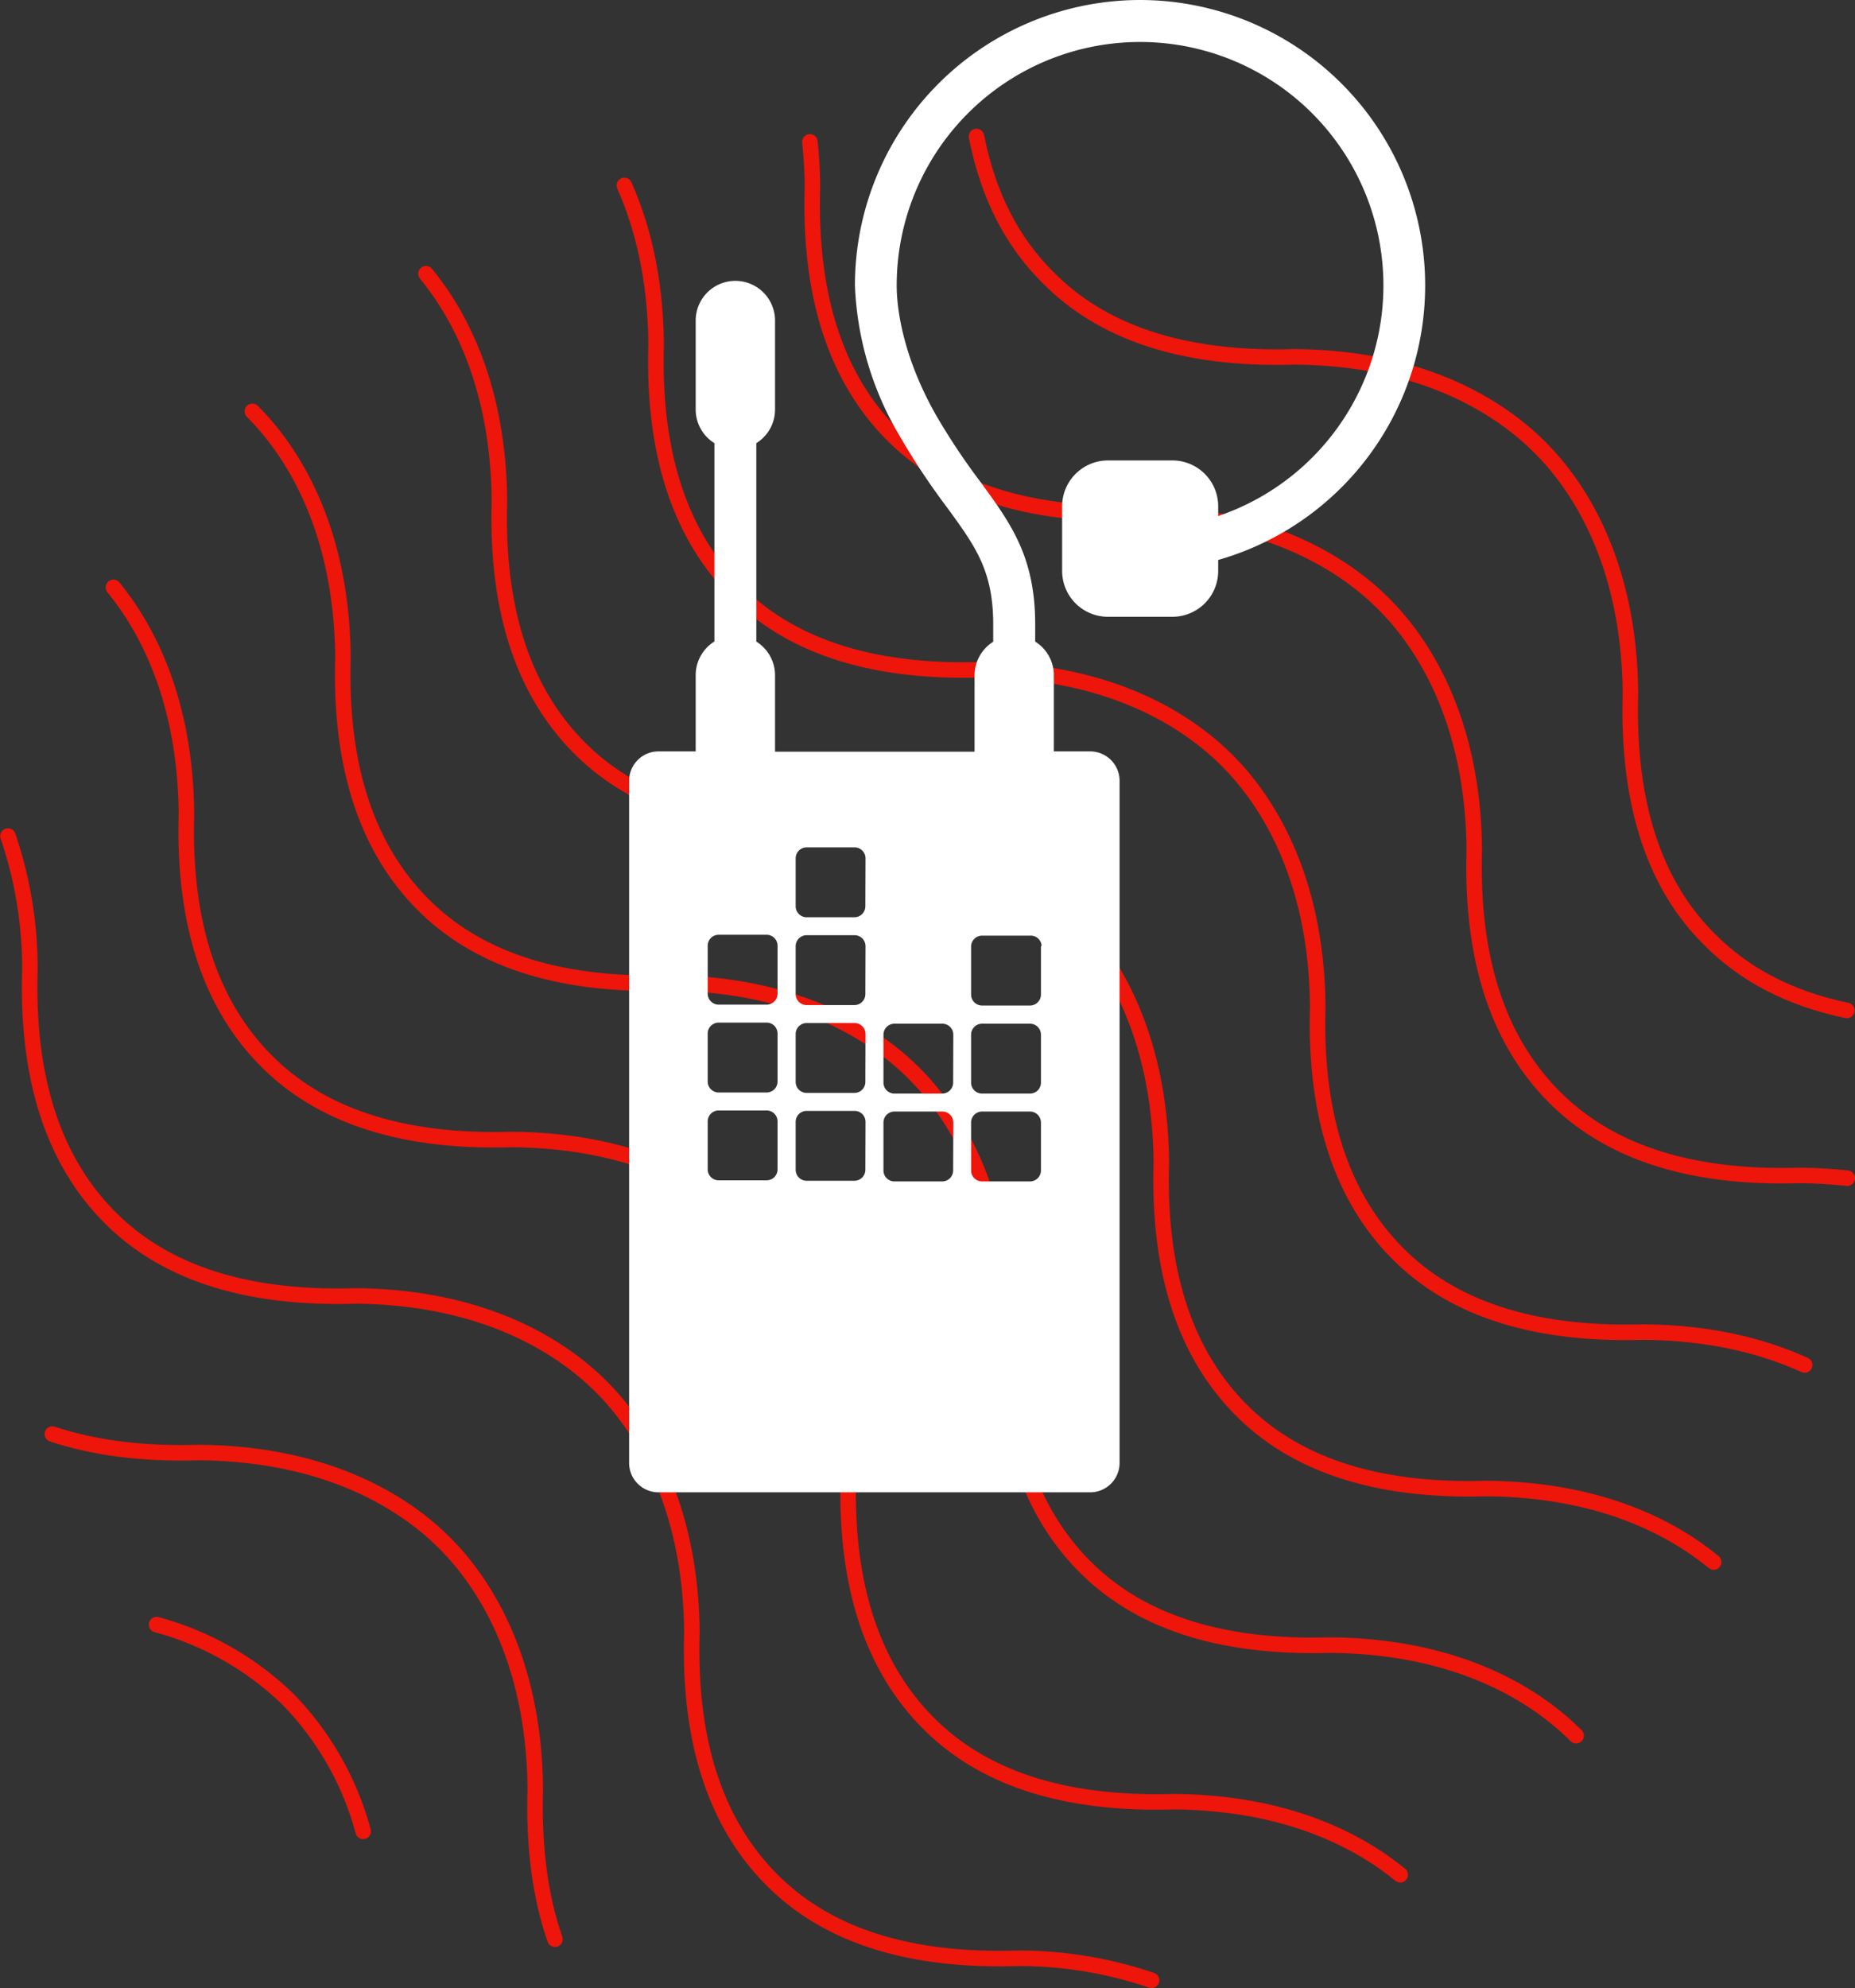 <?xml version="1.0" encoding="UTF-8"?>
<svg xmlns="http://www.w3.org/2000/svg" viewBox="0 0 338.05 362.13">
  <rect x="0" y="0" width="338.05" height="362.13" fill="#333333" stroke="none"/>
  <defs>
    <style>.cls-1{fill:none;stroke:#ee150a;stroke-linecap:round;stroke-linejoin:round;stroke-width:2.83px;}.cls-2{fill:#fff;}</style>
  </defs>
  <g id="Layer_2" data-name="Layer 2">
    <g id="Layer_1-2" data-name="Layer 1">
      <path class="cls-1" d="M66.18,333.58a54.91,54.91,0,0,0-13.65-24,54.86,54.86,0,0,0-24-13.65"></path>
      <path class="cls-1" d="M101.13,353.23c-2.64-7.56-3.91-16.64-3.58-27.47-.24-24-9.69-37.86-16.5-44.68s-20.66-16.26-44.68-16.5c-10.53.32-19.4-.88-26.83-3.36"></path>
      <path class="cls-1" d="M209.85,360.71a75.15,75.15,0,0,0-24.33-4c-21.06.65-35.48-4.78-45-14.43s-15.08-24-14.43-45c-.24-24-9.69-37.86-16.51-44.68S88.9,236.3,64.89,236.06c-21.06.64-35.48-4.78-45-14.44s-15.08-24-14.44-45a74.9,74.9,0,0,0-4-24.33"></path>
      <path class="cls-1" d="M255.17,341.49c-7.64-6.25-20.71-13.11-41.13-13.31-21.06.64-35.48-4.78-45-14.44s-15.08-24-14.44-45c-.24-24-9.68-37.85-16.5-44.67s-20.66-16.27-44.68-16.51c-21.06.65-35.48-4.78-45-14.43s-15.09-24-14.44-45c-.21-20.43-7.07-33.49-13.31-41.14"></path>
      <path class="cls-1" d="M287.13,316.07l.1.09c-6.82-6.81-20.66-16.26-44.68-16.5-21.06.64-35.48-4.78-45-14.44s-15.09-24-14.44-45c-.24-24-9.69-37.86-16.5-44.68s-20.67-16.26-44.68-16.5c-21.06.64-35.48-4.78-45-14.44s-15.08-24-14.43-45c-.25-24-9.69-37.85-16.51-44.67l.1.09"></path>
      <path class="cls-1" d="M312.29,284.53c-7.63-6.26-20.72-13.18-41.22-13.39-21.06.65-35.48-4.78-45-14.43s-15.08-24-14.43-45c-.25-24-9.69-37.86-16.51-44.68s-20.66-16.26-44.68-16.5c-21.05.64-35.47-4.78-45-14.44s-15.08-24-14.44-45c-.2-20.51-7.12-33.6-13.38-41.23"></path>
      <path class="cls-1" d="M328.88,248.64c-7.39-3.36-17-5.89-29.3-6-21.05.64-35.48-4.78-45-14.44s-15.08-24-14.44-45c-.24-24-9.68-37.85-16.5-44.67S203,122.24,179,122c-21.06.65-35.48-4.78-45-14.43s-15.08-24-14.43-45c-.12-12-2.54-21.47-5.79-28.79"></path>
      <path class="cls-1" d="M336.64,214.61c-2.69-.29-5.54-.47-8.54-.5-21.06.65-35.48-4.78-45-14.44s-15.08-23.95-14.43-45c-.24-24-9.69-37.86-16.51-44.68s-20.66-16.26-44.67-16.5c-21.06.64-35.48-4.78-45-14.44s-15.08-24-14.44-45c0-2.88-.19-5.62-.46-8.21"></path>
      <path class="cls-1" d="M336.57,184.06c-10.66-2.22-18.83-6.68-25-12.9-9.66-9.54-15.08-24-14.44-45-.24-24-9.68-37.86-16.5-44.67S260,65.2,236,65c-21,.65-35.48-4.78-45-14.43-6.36-6.29-10.89-14.69-13.05-25.71"></path>
      <path class="cls-2" d="M207.8,0a52,52,0,0,0-52,52,58,58,0,0,0,7.91,27,129.45,129.45,0,0,0,8.79,13.32c5.3,7.25,8.5,11.63,8.5,21.46v3.12a7.22,7.22,0,0,0-3.4,6.13v13.89H141.24V123a7.21,7.21,0,0,0-3.41-6.13V80.72a7.2,7.2,0,0,0,3.41-6.13V58.39a7.23,7.23,0,0,0-14.46,0v16.2a7.22,7.22,0,0,0,3.41,6.13v36.13a7.23,7.23,0,0,0-3.41,6.13v13.89H120a5.35,5.35,0,0,0-5.35,5.36V266.47a5.35,5.35,0,0,0,5.35,5.36h78.67a5.36,5.36,0,0,0,5.36-5.36V142.23a5.36,5.36,0,0,0-5.36-5.36h-6.62V123a7.22,7.22,0,0,0-3.4-6.13v-3.12c0-12.32-4.4-18.34-10-26a121.12,121.12,0,0,1-8.1-12.18c-5.9-10.43-7.14-19.1-7.14-23.59A44.35,44.35,0,1,1,222,94V92.23a8.35,8.35,0,0,0-8.35-8.36H201.92a8.36,8.36,0,0,0-8.36,8.36V104a8.35,8.35,0,0,0,8.36,8.35h11.77A8.35,8.35,0,0,0,222,104v-2A52,52,0,0,0,207.8,0ZM141.7,213a2,2,0,0,1-2,2h-8.73a2,2,0,0,1-2-2v-8.73a2,2,0,0,1,2-2h8.73a2,2,0,0,1,2,2Zm0-16a2,2,0,0,1-2,2h-8.73a2,2,0,0,1-2-2v-8.73a2,2,0,0,1,2-2h8.73a2,2,0,0,1,2,2Zm0-16a2,2,0,0,1-2,2h-8.73a2,2,0,0,1-2-2v-8.73a2,2,0,0,1,2-2h8.73a2,2,0,0,1,2,2Zm16,32.08a2,2,0,0,1-2,2H147a2,2,0,0,1-2-2v-8.73a2,2,0,0,1,2-2h8.73a2,2,0,0,1,2,2Zm0-16a2,2,0,0,1-2,2H147a2,2,0,0,1-2-2v-8.73a2,2,0,0,1,2-2h8.73a2,2,0,0,1,2,2Zm0-16a2,2,0,0,1-2,2H147a2,2,0,0,1-2-2v-8.73a2,2,0,0,1,2-2h8.73a2,2,0,0,1,2,2Zm0-16a2,2,0,0,1-2,2H147a2,2,0,0,1-2-2v-8.73a2,2,0,0,1,2-2h8.73a2,2,0,0,1,2,2Zm16,48.12a2,2,0,0,1-2,2H163a2,2,0,0,1-2-2v-8.73a2,2,0,0,1,2-2h8.73a2,2,0,0,1,2,2Zm0-16a2,2,0,0,1-2,2H163a2,2,0,0,1-2-2v-8.73a2,2,0,0,1,2-2h8.73a2,2,0,0,1,2,2Zm16,16a2,2,0,0,1-2,2h-8.73a2,2,0,0,1-2-2v-8.73a2,2,0,0,1,2-2h8.73a2,2,0,0,1,2,2Zm0-16a2,2,0,0,1-2,2h-8.73a2,2,0,0,1-2-2v-8.73a2,2,0,0,1,2-2h8.73a2,2,0,0,1,2,2Zm0-24.77v8.73a2,2,0,0,1-2,2h-8.73a2,2,0,0,1-2-2v-8.73a2,2,0,0,1,2-2h8.73A2,2,0,0,1,189.82,172.19Z"></path>
    </g>
  </g>
</svg>
